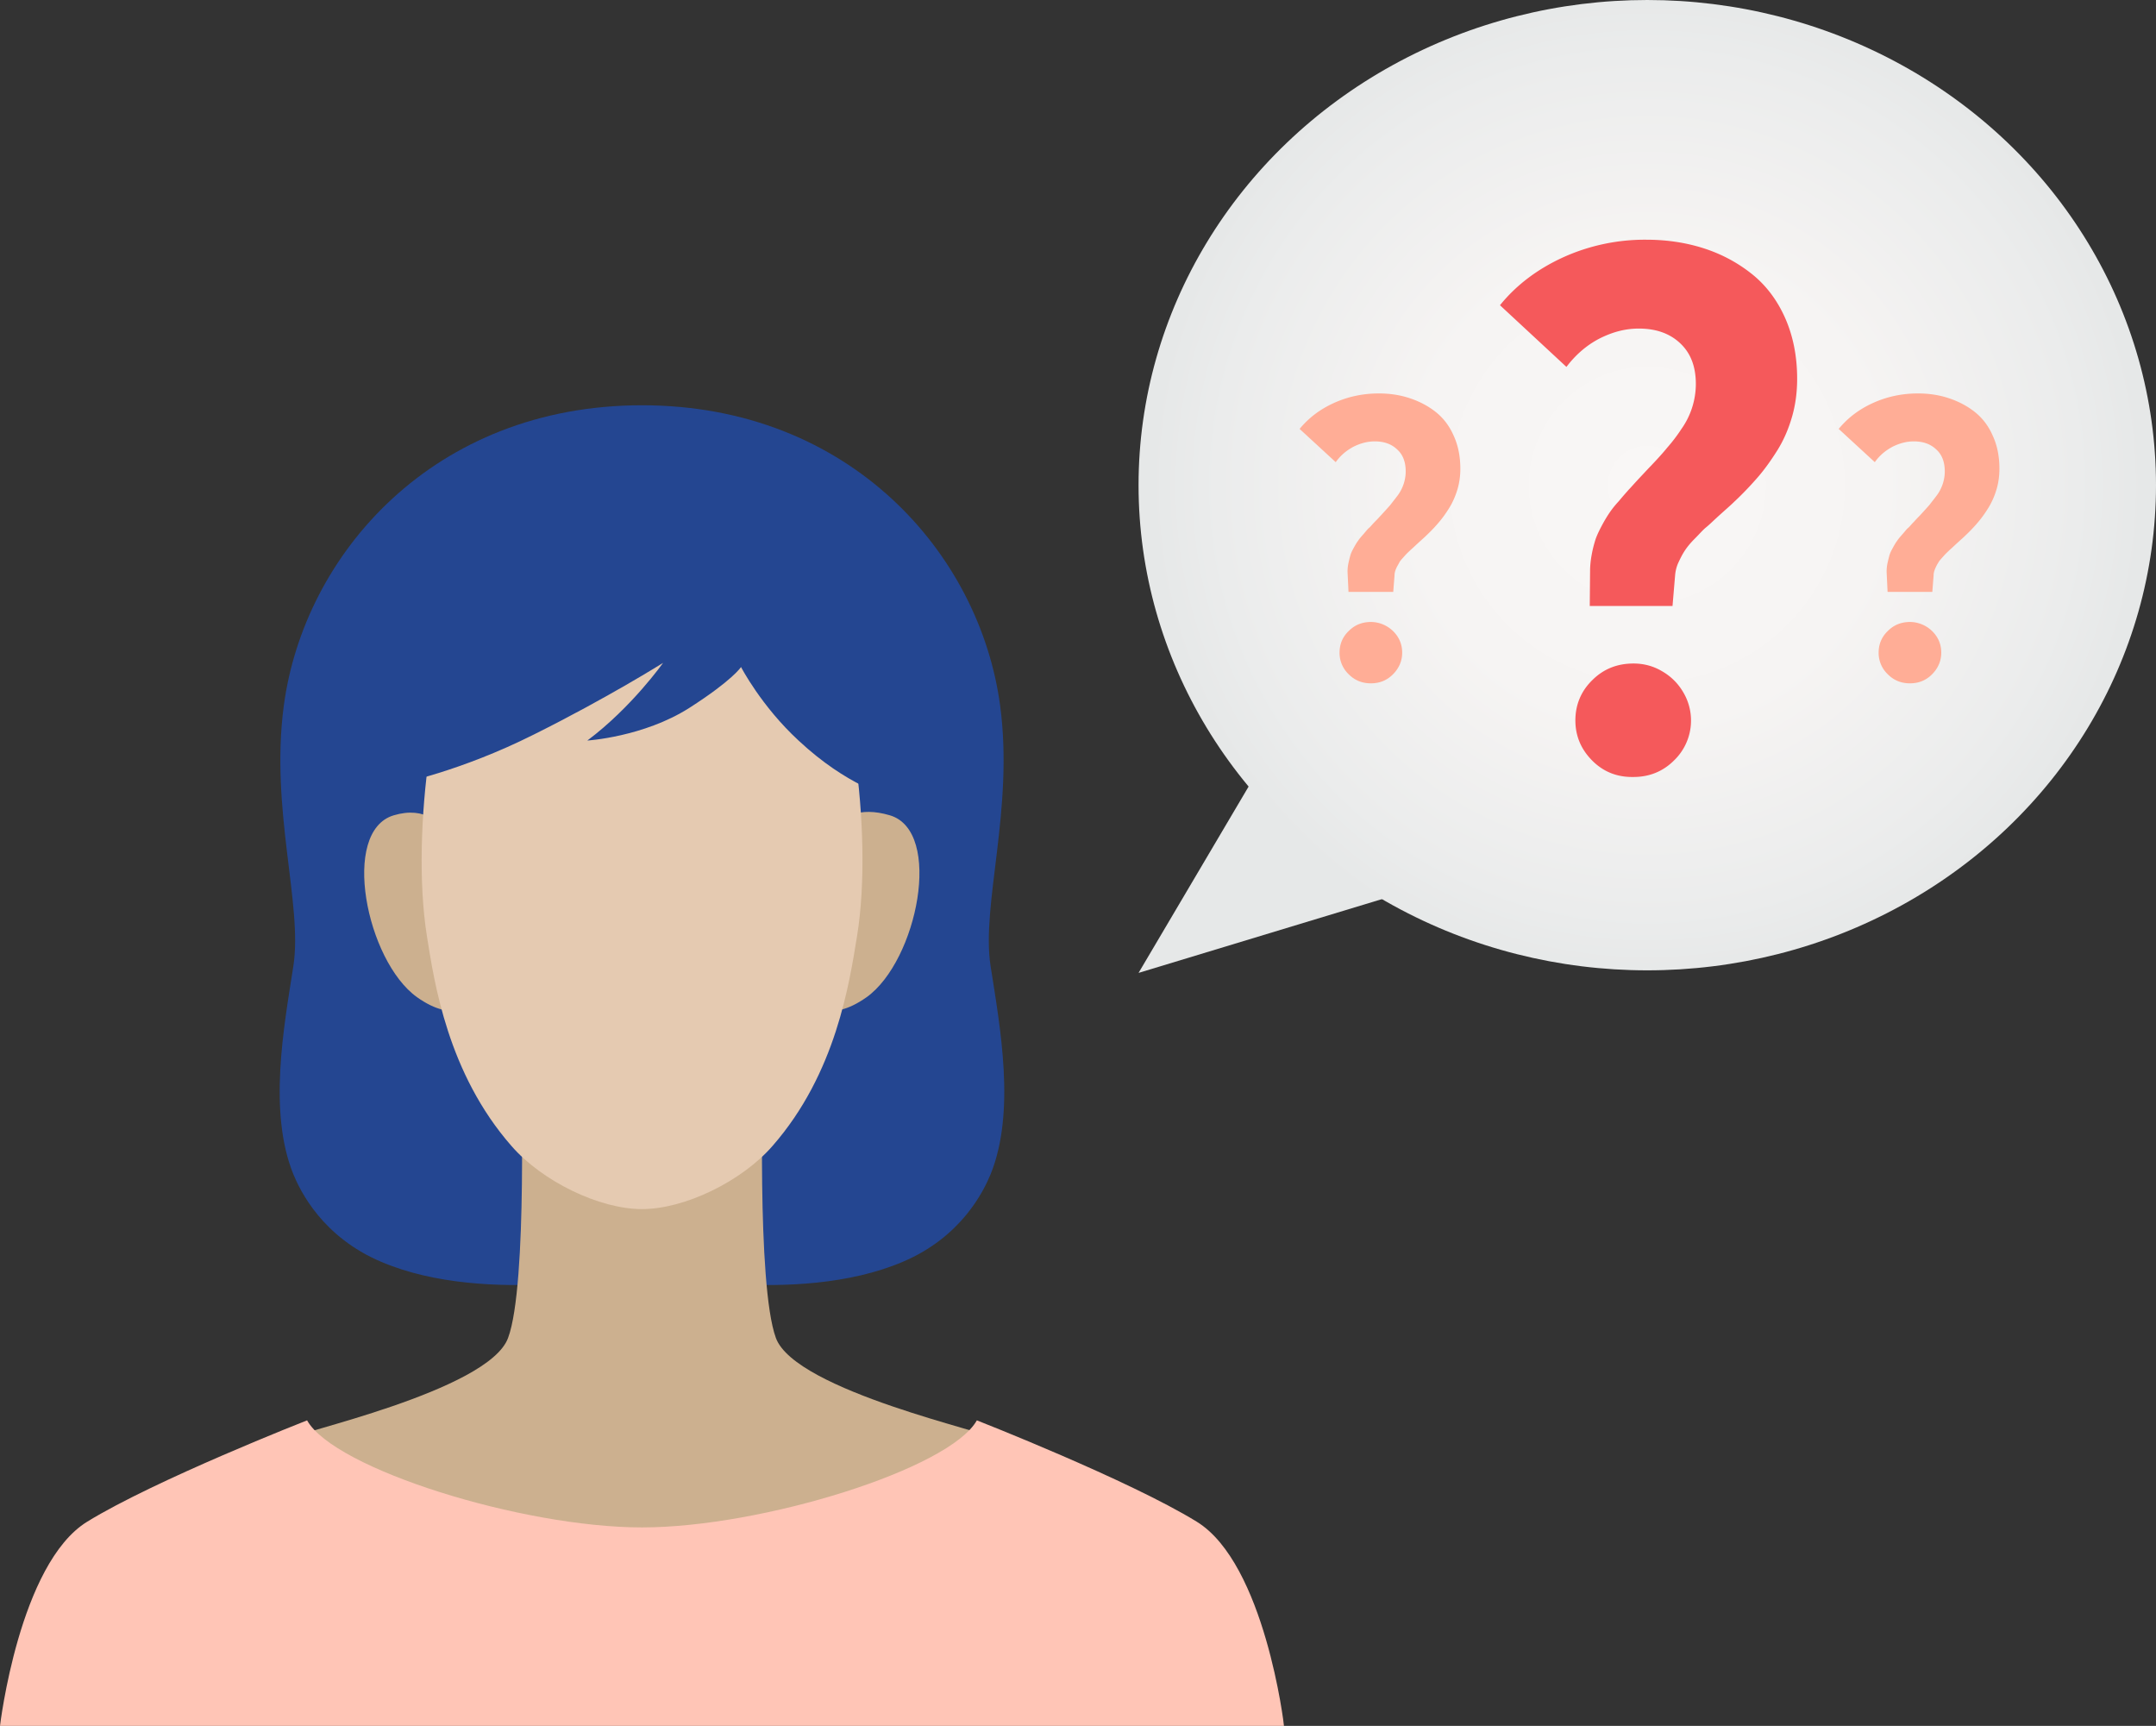 <?xml version="1.0" encoding="UTF-8"?> <svg xmlns="http://www.w3.org/2000/svg" id="Layer_1" x="0" y="0" width="67.47" height="54" xml:space="preserve"><rect width="100%" height="100%" fill="#333333" stroke="none"/><style>.st0{fill:#244691}.st1{fill:#ccb08f}.st7{fill:#ffad96}</style><switch><g><path class="st0" d="M20.09 12.68c-6.51 0-10.58 4.65-11.21 9.41-.43 3.24.6 6.22.3 8.14s-.79 4.56 0 6.51c.22.53.91 1.96 2.75 2.74 3.33 1.42 8.16.32 8.16.32M20.09 12.68c6.51 0 10.58 4.65 11.21 9.41.43 3.24-.6 6.22-.3 8.14s.79 4.56 0 6.51c-.22.53-.91 1.96-2.75 2.74-3.33 1.42-8.16.32-8.16.32"></path><path class="st1" d="M14.55 27.63s-.26-2.71-2.23-2.12c-1.67.5-.86 4.55.73 5.69 1.2.85 1.72.17 1.72.17l-.22-3.74zM24.28 41.86c-.61-1.67-.4-8.35-.4-8.35.08-.04-3.79.71-3.79.71s-3.87-.75-3.79-.71c0 0 .22 6.69-.4 8.35-.61 1.67-6.83 3-6.72 3.12.11.13 7.38 4.29 10.91 4.46 3.52-.17 10.79-4.33 10.91-4.46.12-.13-6.11-1.45-6.72-3.12z"></path><path d="M37.45 47.61c-2.13-1.31-6.88-3.17-6.88-3.17-.85 1.52-6.73 3.35-10.48 3.35s-9.63-1.83-10.48-3.35c0 0-4.75 1.86-6.88 3.17C.6 48.92 0 54 0 54h40.18c.01 0-.6-5.08-2.73-6.39z" fill="#ffc5b6"></path><path class="st1" d="M25.73 26.89s.16-1.96 2.12-1.38c1.67.5.86 4.55-.73 5.69-1.2.85-1.72.17-1.72.17l.33-4.48z"></path><path d="M25.52 19.82c-1.16-.94-5.43-.89-5.43-.89s-4.27-.05-5.43.89c-1 .81-1.83 6.15-1.3 9.47.23 1.45.65 4.29 2.65 6.57.96 1.1 2.74 1.97 4.08 1.97 1.34 0 3.12-.87 4.08-1.97 2-2.28 2.41-5.11 2.65-6.57.54-3.31-.29-8.65-1.3-9.47z" fill="#e5cab1"></path><path class="st0" d="M12.48 24.52s1.92-.38 4.23-1.54c2.31-1.15 4.04-2.24 4.04-2.24s-.98 1.39-2.37 2.43c0 0 1.76-.11 3.19-1.02 1.36-.87 1.62-1.28 1.62-1.28s.63 1.22 1.8 2.3c1.53 1.43 2.82 1.74 2.82 1.74l-1.15-8.96-10.4.75-3.59 2.63-.19 5.19z"></path><path fill="#e6e8e8" d="M39.57 23.77l-3.94 6.67 8.38-2.54z"></path><radialGradient id="SVGID_1_" cx="51.551" cy="15.184" r="15.555" gradientUnits="userSpaceOnUse"><stop offset="0" stop-color="#f9f7f6"></stop><stop offset=".477" stop-color="#f6f4f3"></stop><stop offset=".865" stop-color="#ebecec"></stop><stop offset="1" stop-color="#e6e8e8"></stop></radialGradient><ellipse cx="51.55" cy="15.18" rx="15.92" ry="15.18" fill="url(#SVGID_1_)"></ellipse><path d="M49.76 17.87c0-.17.02-.35.05-.51.03-.17.07-.32.11-.45.04-.13.11-.28.2-.45.09-.17.17-.3.23-.39.06-.09.16-.23.31-.39.14-.17.25-.29.31-.36.07-.07.18-.2.35-.38.17-.18.28-.3.33-.35.22-.23.4-.43.53-.59.14-.16.29-.35.44-.58a2.447 2.447 0 00.45-1.4c0-.55-.16-.97-.49-1.28-.33-.31-.76-.46-1.3-.46-.42 0-.83.11-1.24.32-.4.21-.74.51-1.02.88l-2.08-1.93c.51-.63 1.17-1.13 1.98-1.5a6.19 6.19 0 012.6-.55c.64 0 1.24.09 1.8.27.56.18 1.06.45 1.5.8.44.35.79.81 1.04 1.37s.38 1.2.38 1.91c0 .41-.05.81-.16 1.19s-.26.73-.46 1.05c-.2.32-.41.61-.61.84s-.45.5-.74.77c-.09.09-.24.22-.44.4-.2.18-.34.32-.44.4s-.21.21-.36.36-.25.28-.32.39c-.07.11-.13.23-.19.36s-.09.27-.1.4l-.08.95h-2.59l.01-1.09zm.07 5.93c-.35-.35-.53-.77-.53-1.26s.18-.92.53-1.26c.35-.35.78-.52 1.29-.52.32 0 .62.08.89.24.28.16.5.38.66.65a1.731 1.731 0 01-.28 2.14c-.35.35-.78.52-1.27.52-.51.01-.94-.16-1.29-.51z" fill="#f5595b"></path><g><path class="st7" d="M42.17 17.89c0-.09.01-.19.03-.28s.04-.17.06-.24c.02-.07.06-.15.11-.24s.09-.16.13-.21c.03-.05.09-.12.17-.21.08-.09.13-.16.17-.19s.1-.11.19-.2.15-.16.18-.19c.12-.13.21-.23.29-.32.07-.09.15-.19.24-.31s.15-.25.19-.37c.04-.13.06-.25.06-.38 0-.3-.09-.53-.27-.69-.18-.17-.41-.25-.7-.25-.23 0-.45.06-.67.17-.22.12-.4.27-.55.48l-1.13-1.04c.28-.34.63-.61 1.07-.81.44-.2.91-.3 1.41-.3.35 0 .67.05.97.15s.57.24.81.43c.24.19.43.44.56.74.14.3.21.65.21 1.04 0 .22-.03.44-.09.64s-.14.39-.25.57c-.11.18-.22.33-.33.46s-.24.27-.4.42c-.05.05-.13.12-.24.22-.11.1-.18.17-.24.22-.05.05-.12.11-.19.19s-.14.15-.17.21-.07.12-.1.19-.05.14-.05.22l-.04.51h-1.4l-.03-.63zm.04 3.21a.922.922 0 01-.29-.68c0-.27.1-.5.29-.68.19-.19.42-.28.7-.28a1.006 1.006 0 01.84.48c.09.15.13.31.13.48 0 .26-.1.49-.29.68-.19.19-.42.28-.69.28-.27 0-.5-.09-.69-.28z"></path></g><g><path class="st7" d="M59.04 17.89c0-.09.01-.19.03-.28s.04-.17.06-.24c.02-.07.06-.15.11-.24s.09-.16.13-.21c.03-.05.09-.12.17-.21.08-.09.13-.16.17-.19s.1-.11.19-.2c.09-.1.15-.16.18-.19.12-.13.21-.23.29-.32.07-.09.15-.19.24-.31s.15-.25.19-.37c.04-.13.06-.25.06-.38 0-.3-.09-.53-.27-.69-.18-.17-.41-.25-.7-.25-.23 0-.45.06-.67.17-.22.12-.4.27-.55.48l-1.13-1.04c.28-.34.63-.61 1.07-.81.44-.2.91-.3 1.41-.3.35 0 .67.05.97.15s.57.24.81.43c.24.19.43.44.56.74.14.3.21.65.21 1.04 0 .22-.03.44-.09.64s-.14.39-.25.57c-.11.18-.22.33-.33.46s-.24.27-.4.42c-.05.05-.13.12-.24.22-.11.1-.18.17-.24.22-.05.05-.12.11-.19.19s-.14.15-.17.21c-.04.06-.07.12-.1.19s-.05.14-.05.22l-.04.51h-1.4l-.03-.63zm.04 3.21a.922.922 0 01-.29-.68c0-.27.1-.5.29-.68.19-.19.42-.28.7-.28a1.006 1.006 0 01.84.48c.09.15.13.31.13.48 0 .26-.1.49-.29.68-.19.19-.42.28-.69.28-.27 0-.5-.09-.69-.28z"></path></g></g></switch></svg> 